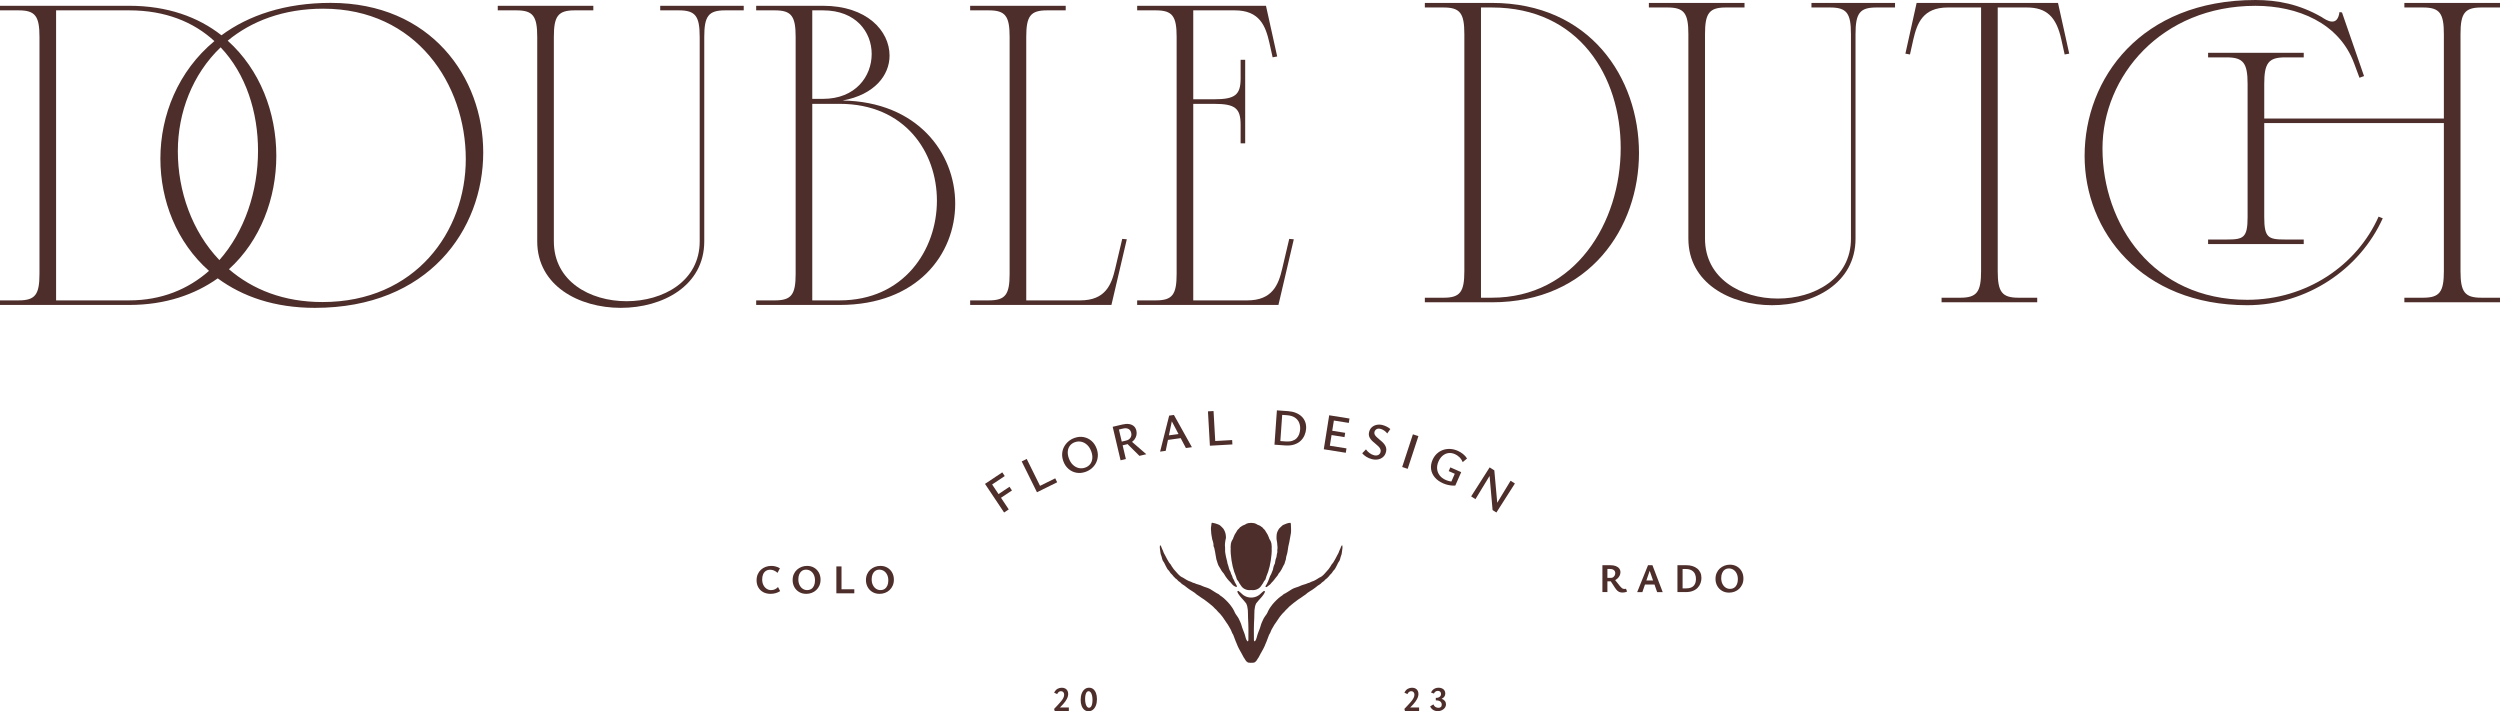 <?xml version="1.0" encoding="UTF-8"?><svg id="Layer_2" xmlns="http://www.w3.org/2000/svg" viewBox="0 0 538.14 153.101"><g id="Components"><g id="_55ac0926-4702-4d0a-bc8e-647478656168_25"><path d="M0,2.229v-.984h27.816c8.229,0,14.847,2.415,19.856,6.35,5.814-4.293,13.684-6.976,23.522-6.976,21.555,0,32.825,16.01,32.825,32.198,0,16.636-11.806,33.451-36.223,33.451-8.676,0-15.563-2.415-20.929-6.35-4.919,3.488-11.27,5.724-19.051,5.724H0v-.984h4.025c3.578,0,4.472-1.252,4.472-5.724V7.953c0-4.472-.894-5.724-4.472-5.724H0ZM27.816,64.658c6.976,0,12.7-2.415,17.173-6.35-6.977-6.171-10.465-15.116-10.465-24.149,0-9.391,3.846-18.872,11.627-25.312-4.472-4.114-10.554-6.619-18.335-6.619h-15.742v62.429h15.742ZM55.543,32.46c0-8.318-2.594-16.547-8.05-22.271-6.082,5.814-9.213,14.042-9.213,22.361,0,8.586,3.041,17.262,8.944,23.433,5.456-6.171,8.318-14.847,8.318-23.522ZM100.263,34.249c0-16.099-10.643-32.378-30.678-32.378-8.586,0-15.473,2.683-20.571,6.887,6.977,6.261,10.465,15.473,10.465,24.775,0,9.123-3.399,18.246-10.197,24.418,5.098,4.382,11.806,7.066,20.124,7.066,20.035,0,30.857-15.204,30.857-30.767Z" style="fill:#4d2e2b;"/><path d="M150.611,7.953c0-4.472-.895-5.724-4.472-5.724h-4.024v-.984h17.977v.984h-4.024c-3.578,0-4.472,1.252-4.472,5.724v44.005c0,9.57-8.944,14.31-17.977,14.31-8.944,0-17.978-4.741-17.978-14.31V7.953c0-4.472-.895-5.724-4.472-5.724h-4.024v-.984h20.571v.984h-4.025c-3.578,0-4.472,1.252-4.472,5.724v44.005c0,8.586,7.781,12.879,15.652,12.879s15.742-4.293,15.742-12.879V7.953Z" style="fill:#4d2e2b;"/><path d="M162.771,2.229v-.984h14.4c9.391,0,14.31,5.367,14.31,10.733,0,4.203-3.22,8.407-10.107,9.659,16.1.268,24.239,11.27,24.239,22.182s-8.139,21.823-24.864,21.823h-17.978v-.984h4.024c3.578,0,4.472-1.252,4.472-5.724V7.953c0-4.472-.895-5.724-4.472-5.724h-4.024ZM177.171,21.28c6.976,0,10.464-4.83,10.464-9.66,0-4.74-3.399-9.391-10.464-9.391h-2.325v19.051h2.325ZM180.749,64.658c13.774,0,20.929-10.822,20.929-21.465,0-10.464-6.887-20.84-20.929-20.84h-5.903v42.305h5.903Z" style="fill:#4d2e2b;"/><path d="M212.855,64.658c3.578,0,4.472-1.252,4.472-5.724V7.953c0-4.472-.894-5.724-4.472-5.724h-4.025v-.984h20.571v.984h-4.024c-3.578,0-4.472,1.252-4.472,5.724v56.705h11.627c5.366,0,6.708-3.309,7.513-6.797l1.521-6.44.984.089-3.309,14.132h-30.41v-.984h4.025Z" style="fill:#4d2e2b;"/><path d="M248.806,64.658c3.578,0,4.472-1.252,4.472-5.724V7.953c0-4.472-.895-5.724-4.472-5.724h-4.024v-.984h27.726l2.415,10.912-.984.179-.716-3.22c-.805-3.488-2.057-6.887-7.424-6.887h-8.944v19.14h4.472c4.472,0,5.724-.894,5.724-4.472v-4.025h.984v17.978h-.984v-4.024c0-3.578-1.252-4.472-5.724-4.472h-4.472v42.305h11.627c5.366,0,6.708-3.309,7.513-6.797l1.52-6.44.984.089-3.309,14.132h-30.41v-.984h4.024Z" style="fill:#4d2e2b;"/><path d="M306.707,1.611v-.985h14.411c21.124,0,31.685,16.111,31.685,32.312,0,16.022-10.562,32.133-31.685,32.133h-14.411v-.985h4.028c3.58,0,4.475-1.253,4.475-5.728V7.339c0-4.475-.895-5.728-4.475-5.728h-4.028ZM321.117,64.086c17.991,0,27.747-16.2,27.747-32.222,0-15.306-8.861-30.253-27.747-30.253h-2.327v62.475h2.327Z" style="fill:#4d2e2b;"/><path d="M398.429,7.339c0-4.475-.895-5.728-4.476-5.728h-4.027v-.985h17.99v.985h-4.027c-3.58,0-4.476,1.253-4.476,5.728v44.037c0,9.577-8.951,14.321-17.99,14.321-8.951,0-17.991-4.744-17.991-14.321V7.339c0-4.475-.895-5.728-4.476-5.728h-4.027v-.985h20.587v.985h-4.028c-3.58,0-4.475,1.253-4.475,5.728v44.037c0,8.593,7.787,12.889,15.663,12.889s15.753-4.296,15.753-12.889V7.339Z" style="fill:#4d2e2b;"/><path d="M436.286,1.611h-6.265v56.747c0,4.476.895,5.728,4.475,5.728h4.028v.985h-20.587v-.985h4.027c3.58,0,4.476-1.253,4.476-5.728V1.611h-7.161c-5.37,0-6.623,3.401-7.429,6.892l-.716,3.222-.985-.179,2.417-10.92h30.432l2.417,10.92-.985.179-.716-3.222c-1.074-4.923-3.222-6.892-7.429-6.892Z" style="fill:#4d2e2b;"/><path d="M506.724,13.605c-3.222-8.682-12.173-12.352-21.213-12.352-20.318,0-32.938,15.216-32.938,30.701,0,16.29,10.83,32.58,31.148,32.58,12.799,0,23.63-7.429,28.284-17.901l.895.358c-4.923,10.92-16.291,18.707-29.179,18.707-22.824,0-34.997-15.932-34.997-32.133,0-16.648,12.083-33.565,36.787-33.565,4.744,0,9.398.895,14.231,3.669,1.074.716,3.401,2.238,3.849-1.074l.537.089,4.744,13.694-.985.358-1.163-3.133ZM475.307,12.351v-.984h20.587v.984h-4.028c-3.58,0-4.475,1.253-4.475,5.728v7.429h38.666V7.339c0-4.475-.895-5.728-4.475-5.728h-4.028v-.985h20.587v.985h-4.028c-3.58,0-4.475,1.253-4.475,5.728v51.018c0,4.476.895,5.728,4.475,5.728h4.028v.985h-20.587v-.985h4.028c3.58,0,4.475-1.253,4.475-5.728v-31.864h-38.666v20.228c0,4.476.895,4.834,4.475,4.834h4.028v.984h-20.587v-.984h4.027c3.58,0,4.476-.358,4.476-4.834v-28.642c0-4.475-.895-5.728-4.476-5.728h-4.027Z" style="fill:#4d2e2b;"/><path d="M216.136,110.319l-4.109-6.162,3.718-2.48.531.796-2.716,1.811,3.579,5.367-1.002.668ZM214.787,107.606l-.531-.796,3.044-2.03.531.796-3.044,2.03Z" style="fill:#4d2e2b;"/><path d="M223.215,105.963l-3.286-6.638,1.079-.534,3.286,6.638-1.079.534ZM223.558,105.793l-.419-.847,4.005-1.983.419.848-4.005,1.983Z" style="fill:#4d2e2b;"/><path d="M233.679,101.568c-.686.243-1.349.305-1.988.186s-1.208-.396-1.704-.829c-.496-.433-.866-.993-1.109-1.679-.196-.552-.276-1.086-.241-1.605s.167-.997.398-1.437c.23-.44.536-.827.919-1.163.383-.335.829-.593,1.338-.773.679-.241,1.337-.301,1.973-.18.636.121,1.202.396,1.696.825.495.43.866.991,1.111,1.684.196.552.276,1.087.241,1.605-.035.518-.165.999-.39,1.44-.225.443-.53.829-.914,1.161s-.827.586-1.329.764ZM233.583,100.658c.46-.163.821-.415,1.082-.754.262-.34.416-.743.461-1.209.045-.466-.026-.964-.214-1.495-.211-.594-.506-1.068-.887-1.423-.381-.354-.8-.584-1.26-.688-.459-.104-.925-.072-1.399.096-.439.156-.789.402-1.052.738-.263.336-.417.738-.463,1.204-.046.466.027.968.218,1.505.211.594.505,1.069.882,1.425.377.356.795.586,1.254.69.459.104.918.074,1.378-.089Z" style="fill:#4d2e2b;"/><path d="M241.211,99.08l-1.699-7.209,2.093-.493c.526-.124.994-.157,1.405-.1.411.058.756.204,1.035.439.279.235.468.56.566.977.077.329.084.651.019.967s-.192.608-.383.877-.437.5-.738.695c-.301.194-.646.337-1.032.428l-1.523.359-.189-.8,1.665-.393c.409-.096.712-.299.909-.608.197-.308.249-.66.156-1.054-.095-.402-.296-.682-.603-.841-.308-.159-.702-.182-1.184-.068l-.855.202,1.498,6.355-1.139.269ZM245.266,98.125l-2.778-2.757.854-.548,3.403,2.957-1.479.349Z" style="fill:#4d2e2b;"/><path d="M255.272,96.439l-3.357-6.362.468-.065-1.46,7.035-1.204.169,1.95-7.752,1.025-.143,3.869,6.938-1.293.181ZM250.722,94.791l.214-.985,3.211-.449.632.866-4.058.568Z" style="fill:#4d2e2b;"/><path d="M260.438,95.943l-.419-7.395,1.203-.068.419,7.395-1.202.068ZM260.82,95.922l-.054-.944,4.462-.253.054.944-4.462.253Z" style="fill:#4d2e2b;"/><path d="M274.338,95.721l.522-7.389,2.392.169c.599.042,1.147.16,1.645.353.498.193.921.455,1.271.784s.609.72.78,1.173.237.955.198,1.509c-.032.457-.143.909-.333,1.359-.189.449-.466.849-.83,1.2-.363.351-.824.619-1.383.805-.559.186-1.227.252-2.006.197l-2.257-.16ZM275.6,94.941l1.168.083c.554.039,1.023-.005,1.409-.132.385-.127.697-.315.937-.566.24-.25.418-.536.535-.859.117-.323.188-.667.214-1.034.036-.509-.034-.986-.209-1.431-.176-.445-.479-.814-.909-1.108-.43-.294-1.013-.467-1.746-.519l-1-.071-.398,5.637Z" style="fill:#4d2e2b;"/><path d="M289.687,97.463l-4.736-.755,1.166-7.315,4.369.696-.15.945-3.213-.512-.864,5.425,3.579.57-.15.945ZM285.846,93.522l.147-.923,3.568.569-.147.923-3.568-.569Z" style="fill:#4d2e2b;"/><path d="M297.176,97.292c.054-.219.04-.423-.041-.613s-.204-.371-.371-.543c-.166-.172-.354-.342-.565-.51-.21-.167-.416-.342-.619-.523-.203-.181-.385-.375-.547-.581-.162-.206-.276-.433-.343-.681s-.063-.521.011-.821c.109-.445.307-.796.595-1.054.287-.258.631-.428,1.03-.512s.818-.071,1.255.036c.284.07.583.182.897.336.314.154.581.332.802.533l-.673.947c-.172-.243-.395-.454-.667-.634-.273-.179-.537-.3-.792-.363-.255-.063-.473-.066-.652-.01-.18.056-.323.149-.427.277-.105.129-.175.266-.211.412-.049.197-.03.381.055.553s.213.341.386.506c.172.166.362.334.571.505.209.171.416.35.622.535.205.186.387.389.546.61.158.221.27.459.334.714.065.256.058.54-.019.853-.115.467-.327.836-.637,1.107s-.673.445-1.09.52-.855.057-1.314-.056c-.459-.113-.87-.287-1.233-.523-.363-.236-.648-.484-.855-.743l.808-.833c.205.298.463.562.773.793.31.231.637.388.979.472.343.084.641.063.897-.063.255-.127.42-.343.495-.649Z" style="fill:#4d2e2b;"/><path d="M301.826,100.529l2.309-7.038,1.187.389-2.309,7.038-1.187-.389Z" style="fill:#4d2e2b;"/><path d="M310.645,104.043c-.769-.339-1.375-.775-1.816-1.309-.441-.534-.702-1.125-.783-1.771-.081-.646.027-1.306.324-1.979.23-.522.536-.963.92-1.323.384-.36.818-.626,1.304-.797.485-.172,1-.246,1.544-.225.544.022,1.097.157,1.661.405.398.175.775.405,1.13.688.355.283.642.604.861.963l-.934.782c-.194-.454-.441-.819-.742-1.095s-.606-.482-.915-.618c-.501-.221-.98-.298-1.435-.232-.456.066-.866.254-1.232.565-.366.311-.662.723-.889,1.238-.242.55-.339,1.083-.292,1.599.047.517.228.982.542,1.395.315.413.746.74,1.296.982.302.133.615.232.94.297.324.065.646.077.967.038l-.857.41.911-2.071-1.309-.576.354-.804,2.339,1.029-1.269,2.885c-.281.024-.572.019-.873-.015-.301-.034-.598-.089-.893-.165-.295-.076-.579-.175-.854-.296Z" style="fill:#4d2e2b;"/><path d="M316.672,106.853l3.982-6.246.797.508-3.849,6.33-.93-.593ZM321.694,110.054l-.408-.26-.729-8.301.439-.668.665.424.694,7.705-.661,1.1ZM326.093,104.075l-3.982,6.246-.788-.502,3.84-6.336.93.593Z" style="fill:#4d2e2b;"/><path d="M226.903,152.596c.287-.306.56-.597.822-.871s.493-.535.694-.784c.201-.249.359-.489.475-.72.115-.231.174-.46.174-.686,0-.226-.062-.408-.185-.547-.123-.138-.296-.207-.517-.207-.141,0-.283.045-.426.136-.144.09-.271.254-.381.49l-.649-.309c.196-.392.438-.667.724-.826s.59-.237.912-.237c.317,0,.578.062.784.185.206.123.358.285.456.486.098.201.147.422.147.664,0,.357-.098.719-.294,1.086-.196.367-.455.732-.777,1.093-.322.362-.669.722-1.041,1.079l.113-.347h2.142v.769h-3.039l-.136-.453Z" style="fill:#4d2e2b;"/><path d="M234.316,153.101c-.347,0-.647-.102-.901-.305-.254-.204-.45-.49-.589-.86s-.207-.8-.207-1.293c0-.523.075-.979.226-1.369.151-.39.363-.694.637-.912.274-.219.59-.328.946-.328.352,0,.654.102.905.305.251.204.446.489.584.856s.207.797.207,1.289c0,.528-.077.988-.23,1.38s-.366.696-.637.912c-.271.216-.585.324-.943.324ZM234.421,152.355c.161,0,.296-.07.407-.211.111-.141.195-.338.252-.592s.087-.549.087-.886c0-.382-.036-.714-.106-.995-.071-.281-.17-.5-.298-.656s-.275-.234-.441-.234c-.156,0-.29.071-.403.211-.113.141-.199.337-.257.588s-.086.546-.086.882c0,.382.036.715.109.999s.172.504.298.66c.126.156.272.234.438.234Z" style="fill:#4d2e2b;"/><path d="M302.299,152.596c.287-.306.56-.597.822-.871.261-.274.493-.535.694-.784.201-.249.359-.489.475-.72.115-.231.174-.46.174-.686,0-.226-.062-.408-.185-.547-.123-.138-.296-.207-.517-.207-.141,0-.283.045-.426.136-.144.09-.271.254-.381.49l-.649-.309c.196-.392.438-.667.724-.826.287-.158.59-.237.912-.237.317,0,.578.062.784.185.206.123.358.285.456.486.098.201.147.422.147.664,0,.357-.098.719-.294,1.086-.196.367-.455.732-.777,1.093-.322.362-.669.722-1.041,1.079l.113-.347h2.142v.769h-3.039l-.136-.453Z" style="fill:#4d2e2b;"/><path d="M310.345,151.676c0-.277-.102-.499-.305-.667-.204-.169-.53-.253-.977-.253v-.528c.252,0,.46-.036.626-.11.166-.073.291-.173.377-.302.085-.128.128-.273.128-.434,0-.206-.061-.369-.185-.49-.123-.121-.293-.181-.509-.181-.171,0-.332.049-.482.147-.151.098-.269.243-.355.434l-.626-.219c.091-.216.215-.402.373-.558s.344-.275.558-.358c.214-.083.446-.124.697-.124.282,0,.531.05.747.151.216.101.385.244.509.43.123.186.185.407.185.664,0,.261-.07.492-.211.69-.141.199-.349.353-.626.464-.276.111-.618.166-1.026.166v-.347c.433,0,.798.057,1.097.17.299.113.526.272.682.475.156.203.234.441.234.713,0,.231-.054.439-.162.622s-.25.339-.426.467c-.176.128-.369.225-.577.29-.209.065-.414.098-.615.098-.206,0-.415-.035-.626-.106s-.406-.182-.584-.336c-.179-.153-.318-.351-.418-.592l.701-.43c.1.257.247.444.441.562.193.118.403.177.63.177.226,0,.403-.057.531-.17.128-.113.192-.285.192-.517Z" style="fill:#4d2e2b;"/><path d="M165.869,127.829c-.598,0-1.123-.122-1.575-.365-.452-.243-.803-.584-1.056-1.02s-.379-.943-.379-1.518c0-.493.084-.931.251-1.315s.397-.71.69-.977.631-.471,1.012-.612.789-.211,1.223-.211c.31,0,.625.043.941.128s.619.213.906.383l-.51.985c-.264-.229-.523-.397-.779-.506s-.52-.163-.796-.163c-.358,0-.668.084-.928.251-.261.167-.46.408-.598.722-.138.314-.206.688-.206,1.121,0,.463.088.867.264,1.21.175.343.409.61.699.8s.606.286.946.286c.305,0,.587-.062.845-.185.258-.123.475-.284.651-.484l.466.88c-.305.199-.632.347-.981.444-.349.097-.711.145-1.087.145Z" style="fill:#4d2e2b;"/><path d="M173.549,127.829c-.569,0-1.073-.128-1.513-.383-.44-.255-.786-.607-1.038-1.056s-.379-.957-.379-1.526c0-.469.082-.891.247-1.267.164-.376.392-.695.682-.959s.622-.468.994-.611c.372-.144.766-.216,1.183-.216.563,0,1.063.128,1.5.383.437.255.78.606,1.03,1.052.249.446.374.956.374,1.531,0,.469-.082.891-.246,1.267-.165.376-.389.697-.673.964-.285.267-.612.471-.981.612-.369.141-.762.211-1.179.211ZM173.751,127.02c.346,0,.645-.085.897-.255.252-.17.446-.41.581-.721.134-.311.202-.674.202-1.091,0-.487-.086-.903-.26-1.249-.173-.346-.404-.613-.695-.801-.29-.188-.614-.281-.972-.281-.329,0-.617.084-.867.251-.25.167-.443.406-.581.717-.138.311-.206.677-.206,1.1,0,.481.086.896.259,1.245s.403.617.691.805c.287.188.604.282.95.282Z" style="fill:#4d2e2b;"/><path d="M180.033,127.715v-5.789h1.108v5.789h-1.108ZM180.376,127.715v-.871h3.519v.871h-3.519Z" style="fill:#4d2e2b;"/><path d="M189.332,127.829c-.569,0-1.073-.128-1.513-.383-.44-.255-.786-.607-1.038-1.056s-.379-.957-.379-1.526c0-.469.082-.891.247-1.267.164-.376.392-.695.682-.959s.622-.468.994-.611c.372-.144.766-.216,1.183-.216.563,0,1.063.128,1.5.383.437.255.78.606,1.03,1.052.249.446.374.956.374,1.531,0,.469-.082.891-.246,1.267-.165.376-.389.697-.673.964-.285.267-.612.471-.981.612-.369.141-.762.211-1.179.211ZM189.535,127.02c.346,0,.645-.085.897-.255.252-.17.446-.41.581-.721.134-.311.202-.674.202-1.091,0-.487-.086-.903-.26-1.249s-.404-.613-.695-.801c-.29-.188-.614-.281-.972-.281-.329,0-.617.084-.867.251-.25.167-.443.406-.581.717-.138.311-.206.677-.206,1.1,0,.481.086.896.259,1.245s.403.617.691.805c.287.188.604.282.95.282Z" style="fill:#4d2e2b;"/><path d="M344.928,127.453v-5.789h1.724c.441,0,.821.062,1.144.185s.572.298.748.523c.177.226.264.494.264.805,0,.258-.059.505-.175.739-.118.235-.277.443-.48.625-.203.182-.432.325-.69.431-.259.106-.528.159-.81.159h-1.328v-.739h1.469c.165,0,.313-.047.448-.141.135-.094.244-.218.327-.374.081-.155.123-.324.123-.506,0-.27-.098-.487-.295-.651-.196-.164-.476-.246-.841-.246h-.553v4.979h-1.074ZM349.274,127.55c-.247,0-.462-.034-.647-.101-.184-.068-.353-.175-.506-.321-.152-.146-.31-.343-.475-.589l-1.083-1.654.871-.308,1.267,1.584c.141.17.268.301.379.392.111.091.215.151.312.18s.187.044.269.044c.034,0,.086-.003.153-.009s.13-.021.189-.044l.238.625c-.188.076-.36.129-.515.158-.155.029-.306.044-.453.044Z" style="fill:#4d2e2b;"/><path d="M356.708,127.453l-1.821-5.208h.432l-1.787,5.208h-1.117l2.332-5.789h.95l2.208,5.789h-1.197ZM353.444,125.817l.317-.871h2.499l.465.871h-3.281Z" style="fill:#4d2e2b;"/><path d="M361.081,127.453v-5.789h1.917c.464,0,.893.06,1.289.18.396.12.741.296,1.035.528s.52.518.681.858c.162.34.242.73.242,1.17,0,.352-.06.708-.18,1.069-.12.361-.312.691-.576.99-.264.299-.614.54-1.047.721-.434.182-.965.273-1.593.273h-1.767ZM362.189,126.653h.756c.428,0,.781-.057,1.056-.172.276-.115.492-.27.647-.466.156-.196.264-.416.327-.66.061-.243.092-.497.092-.761,0-.37-.071-.714-.211-1.034-.141-.32-.376-.579-.705-.779-.328-.199-.773-.299-1.337-.299h-.625v4.17Z" style="fill:#4d2e2b;"/><path d="M372.201,127.568c-.57,0-1.074-.128-1.513-.383-.439-.255-.785-.607-1.038-1.056-.252-.449-.378-.957-.378-1.526,0-.469.082-.891.247-1.267.163-.376.392-.695.681-.959.291-.264.622-.468.994-.611.373-.144.767-.216,1.183-.216.563,0,1.063.128,1.5.383.437.255.781.606,1.03,1.052.249.446.374.956.374,1.531,0,.469-.082.891-.247,1.267-.165.376-.389.697-.673.964-.285.267-.612.471-.982.612-.369.141-.762.211-1.178.211ZM372.403,126.758c.346,0,.644-.085.897-.255.252-.17.446-.41.581-.721.135-.311.203-.674.203-1.091,0-.487-.087-.903-.26-1.249s-.404-.613-.695-.801c-.29-.188-.614-.281-.972-.281-.329,0-.617.084-.867.251s-.443.406-.581.717-.206.677-.206,1.1c0,.481.086.896.259,1.245s.403.617.691.805c.287.188.604.282.95.282Z" style="fill:#4d2e2b;"/><path d="M272.44,126.344c.172.146.377-.105.513-.206.194-.166.431-.288.584-.498.137-.212.325-.374.502-.551.222-.25.424-.521.622-.792.105-.148.243-.27.345-.42.087-.129.138-.284.224-.414.095-.143.231-.254.326-.398.234-.342.432-.714.606-1.089.07-.175.172-.334.272-.494.093-.156.124-.336.168-.51.046-.191.136-.369.185-.558.044-.168.032-.344.068-.513.068-.272.137-.572.229-.827.059-.198.065-.4.105-.596.054-.29.107-.554.131-.851.055-.304.137-.596.202-.898.116-.66.243-1.32.359-1.981.075-.649-.002-1.303-.014-1.952-.013-.097-.028-.273-.163-.258-.282.033-.574.069-.834.189-.251.142-.552.19-.79.35-.105.077-.193.176-.284.268-.144.149-.319.268-.447.432-.109.14-.189.297-.267.45-.114.227-.226.464-.253.716-.025.303-.068.601-.051.908,0,.455.176.907.162,1.366-.003.251.084.501.058.752-.013.138-.045.274-.051.413-.007.149.019.302.01.453-.009.172-.078.333-.113.5-.05.277-.033.573-.174.829-.145.355-.16.768-.244,1.138-.046.149-.155.279-.203.428-.062.223-.142.446-.174.673-.011.084-.023.169-.049.249-.143.337-.248.604-.382.945-.066.138-.167.258-.223.401-.061.152-.103.312-.168.462-.145.41-.305.801-.507,1.19-.068.143-.157.272-.244.403-.057.076-.108.218-.043.285l.006.006Z" style="fill:#4d2e2b;"/><path d="M260.778,112.766c-.04.29-.062.583-.117.873-.022.227.035.452.035.679.004.583.14,1.157.234,1.729.025.162.096.311.146.466.04.137.063.278.095.413.012.058.029.137.036.207.015.16-.026.273.015.428.029.142.095.214.14.333.051.142.067.299.093.443.054.306.153.618.177.934.071.379.138.758.199,1.136.027.111.07.218.11.325.101.265.136.539.254.794.075.196.167.384.298.549.154.204.239.446.381.657.114.174.213.358.36.503.113.108.209.231.282.369.371.669.859,1.268,1.408,1.8.189.259.397.498.651.693.134.102.307.148.455.227.019.009.054.021.056.02l.022.005c.119.025.171-.106.129-.218-.103-.224-.21-.444-.341-.646-.164-.223-.192-.509-.339-.74-.092-.136-.203-.266-.239-.43-.02-.074-.033-.151-.052-.225-.047-.197-.181-.357-.254-.543-.077-.189-.091-.401-.198-.578-.04-.07-.088-.138-.126-.209-.122-.271-.176-.571-.26-.856-.05-.222-.144-.417-.203-.632-.037-.139-.047-.285-.079-.426-.063-.324-.139-.64-.237-.953-.062-.372-.151-.737-.194-1.112-.008-.324-.008-.646-.01-.969-.043-.295-.048-.59-.012-.888.027-.228.047-.454.098-.679.033-.139.081-.269.094-.404.018-.19-.003-.386-.021-.572-.041-.528-.243-1.025-.53-1.466-.201-.259-.461-.46-.69-.688-.106-.093-.231-.158-.362-.209-.396-.166-.81-.293-1.235-.363-.211-.039-.242-.013-.269.21l-.002.012Z" style="fill:#4d2e2b;"/><path d="M288.791,119.27c.075-.318.08-.645.134-.966.013-.044.024-.116.033-.2.013-.079.019-.176.019-.276.001-.026 0-.051 0-.077v-0c-.001-.242-.033-.447-.134-.362-.009.015-.014.031-.022.046-.03.023-.065.064-.106.141-.068.164-.133.329-.197.494-.086.204-.17.409-.269.604-.01.054-.03.104-.045.156-.108.244-.223.484-.364.713-.248.522-.543,1.023-.839,1.52-.131.176-.257.356-.408.515-.055.097-.107.196-.161.294-.159.223-.319.448-.472.677-.029.029-.052.061-.084.087-.432.45-.806,1.001-1.305,1.38-.01.007-.02.015-.031.021-.164.121-.34.226-.537.299-.222.161-.46.298-.698.433-.116.061-.23.125-.344.187-.085.043-.173.08-.26.121-.073.029-.146.059-.226.076-.223.059-.412.2-.624.284-.017.006-.033.012-.05.018-.069.024-.141.043-.217.047-.154.062-.306.128-.459.193-.289.092-.579.18-.867.262-.248.096-.491.207-.734.316-.273.093-.551.173-.823.278-.462.164-.87.433-1.276.703-.226.132-.448.271-.667.415-.274.118-.525.252-.728.484-.283.191-.571.382-.826.612-.648.584-1.24,1.194-1.726,1.913-.068.095-.134.191-.196.29-.002.004-.005.007-.007.011-.011.018-.018.037-.028.055-.123.204-.245.409-.339.635-.022.045-.035.091-.056.136-.058.115-.11.233-.18.342-.247.38-.556.727-.742,1.144-.203.456-.437.901-.556,1.378-.169.68-.505,1.31-.706,1.978-.12.398-.214.971-.473,1.305-.159.205-.24.056-.283-.169-.019-1.593-.025-3.191.076-4.777.015-.278.019-.556.014-.835.003-.268.01-.536.03-.802.001-.021.003-.041.004-.061.041-.489.138-.967.35-1.415.152-.217.35-.448.565-.686.151-.15.297-.305.428-.473.25-.279.479-.555.642-.816.216-.328.374-.685.162-.7-.047-.02-.101-.024-.151-.022-.044.022-.069.061-.093.102-.299.184-.655.613-.916.786-.018.01-.033.023-.051.033-.031.022-.065.04-.098.06-.109.071-.222.134-.338.188-.018.008-.036.015-.054.022-.112.049-.226.091-.343.125-.033.009-.066.016-.099.024-.102.026-.205.048-.309.062-.056.008-.112.011-.168.015-.082.007-.163.013-.245.013-.082-0-.163-.006-.245-.013-.056-.004-.112-.008-.168-.015-.104-.015-.207-.037-.309-.062-.033-.008-.066-.015-.099-.024-.117-.034-.232-.076-.344-.125-.018-.008-.036-.014-.053-.022-.117-.054-.23-.117-.339-.188-.032-.021-.066-.038-.097-.06-.018-.01-.034-.024-.052-.034-.261-.173-.617-.602-.916-.786-.023-.041-.049-.08-.093-.102-.05-.001-.104.003-.151.022-.212.015-.054.372.162.7.163.261.392.537.642.817.131.168.276.322.427.472.215.238.413.469.565.686.212.448.309.926.35,1.415.001.021.003.041.004.061.02.266.027.534.03.802-.005.279-.001.557.014.835.1,1.586.094,3.184.076,4.778-.043.224-.124.373-.283.169-.259-.333-.353-.907-.473-1.305-.201-.668-.538-1.298-.707-1.978-.118-.477-.353-.922-.555-1.378-.186-.417-.495-.764-.742-1.144-.071-.11-.123-.227-.181-.343-.021-.045-.033-.091-.056-.136-.094-.225-.215-.429-.338-.633-.011-.018-.018-.038-.029-.057-.002-.004-.005-.007-.007-.011-.062-.099-.129-.194-.196-.289-.486-.719-1.078-1.329-1.726-1.914-.255-.23-.543-.42-.826-.612-.203-.233-.454-.367-.728-.484-.219-.144-.441-.283-.668-.415-.406-.27-.814-.539-1.276-.703-.272-.105-.55-.185-.823-.278-.243-.109-.486-.22-.734-.316-.288-.081-.578-.169-.867-.262-.153-.065-.306-.13-.46-.193-.077-.004-.148-.023-.217-.047-.017-.006-.033-.012-.05-.018-.212-.084-.401-.225-.624-.284-.079-.017-.152-.047-.226-.076-.086-.041-.174-.078-.26-.121-.115-.062-.229-.126-.345-.187-.239-.135-.476-.273-.698-.433-.197-.074-.373-.178-.537-.299-.011-.007-.02-.015-.031-.022-.499-.379-.872-.93-1.305-1.38-.031-.027-.055-.059-.083-.087-.153-.23-.313-.454-.472-.677-.053-.099-.106-.197-.161-.294-.151-.16-.277-.34-.408-.516-.296-.497-.591-.998-.839-1.52-.141-.229-.256-.469-.364-.713-.015-.052-.035-.102-.045-.156-.098-.194-.182-.399-.269-.602-.065-.166-.13-.331-.198-.496-.041-.077-.076-.118-.106-.141-.008-.015-.013-.031-.022-.046-.101-.085-.134.12-.134.362v0c-0.0.026-0.0.05 0.0.077 0.0.1.007.197.019.276.01.084.021.156.033.2.054.321.059.648.134.966.06.128.098.261.139.393.021.072.047.142.071.213.046.173.088.348.138.522.06.279.241.481.385.713.018.036.039.072.058.108.173.416.412.796.617,1.198.074.152.202.262.319.38.009.013.016.026.025.038.044.054.09.106.135.16.148.308.383.537.629.767.093.116.19.228.275.351.056.053.118.099.174.151.039.057.077.116.122.168.274.184.529.382.729.652.234.174.494.324.677.56.19.166.416.284.628.42.194.152.386.307.581.458.659.551,1.477.875,2.086,1.476.142.105.29.199.438.295.364.279.753.524,1.14.772.31.254.629.495.958.726.18.15.359.302.546.445.135.111.269.223.402.337.233.266.488.508.751.742.087.101.179.199.257.309.366.333.683.702.978,1.089.04.05.077.102.116.153.291.396.561.809.828,1.226.312.375.489.817.754,1.217.274.399.338.909.635,1.295.019.034.03.071.048.105.175.456.339.917.522,1.371.058.16.127.316.201.469.01.021.018.044.028.066.112.319.255.623.408.923.056.124.119.243.19.359.297.542.617,1.073.888,1.629.056.064.105.135.152.208.03.053.058.108.089.161.013.019.03.034.043.053.103.173.208.345.345.476.04.02.081.039.122.059.029.031.059.061.088.093.105.083.244.084.387.077.115.023.232.036.355.018.006-.002.013-.001.02-.003.006.002.014.001.02.003.123.018.241.005.355-.018.143.007.282.006.387-.077.028-.031.059-.062.088-.093.041-.02.081-.038.122-.059.138-.131.242-.303.345-.476.013-.018.03-.034.043-.052.031-.053.058-.108.089-.161.048-.073.097-.144.153-.208.27-.557.591-1.088.888-1.63.07-.116.134-.235.19-.359.153-.3.296-.604.408-.923.01-.021.018-.043.028-.064.074-.154.143-.31.201-.471.183-.454.347-.915.522-1.371.018-.035.029-.071.048-.106.297-.385.361-.895.635-1.295.266-.401.443-.842.755-1.217.266-.418.537-.831.828-1.227.039-.05.076-.102.115-.152.295-.388.613-.757.979-1.09.078-.11.17-.208.257-.309.263-.234.517-.476.751-.742.133-.114.266-.226.402-.337.187-.142.366-.295.546-.445.329-.23.648-.472.958-.726.387-.248.776-.493,1.14-.772.147-.096.296-.19.438-.295.609-.601,1.427-.925,2.086-1.476.195-.151.386-.306.581-.458.212-.137.439-.255.628-.42.183-.236.443-.386.677-.56.2-.27.454-.467.729-.652.045-.052.083-.111.122-.168.057-.052.118-.099.174-.151.085-.123.182-.235.275-.351.245-.23.481-.459.629-.766.045-.054.092-.106.135-.16.009-.013.016-.026.025-.038.117-.118.245-.228.319-.38.205-.401.443-.781.616-1.197.019-.037.04-.072.059-.109.144-.232.325-.433.385-.713.049-.175.091-.349.138-.522.024-.071.05-.141.071-.213.041-.132.079-.265.139-.393Z" style="fill:#4d2e2b;"/><path d="M273.751,117.803c.002-.053-.005-.105-.011-.158-.011-.102-.021-.19-.021-.279-.002-.221-.036-.414-.104-.607-.076-.224-.135-.395-.226-.508-.066-.088-.119-.176-.169-.282l-.01-.032c-.015-.084-.024-.129-.043-.171l-.069-.148c-.036-.08-.067-.162-.098-.243-.039-.106-.07-.188-.125-.283-.057-.117-.125-.218-.197-.324l-.022-.032-.213-.347c-.078-.141-.142-.258-.23-.354-.041-.046-.086-.086-.131-.127-.058-.053-.114-.104-.17-.164-.045-.049-.085-.101-.125-.153-.025-.033-.072-.095-.089-.109-.035-.015-.082-.041-.13-.067l-.077-.041-.091-.077c-.027-.025-.054-.051-.084-.074-.049-.029-.141-.072-.235-.116l-.11-.052c-.029-.012-.075-.025-.122-.04l-.212-.092c-.068-.036-.126-.077-.183-.119-.024-.018-.045-.034-.06-.042l-.115-.043c-.114-.044-.269-.104-.336-.109-.117.005-.234-.014-.337-.03-.041-.008-.064-.01-.087-.011l-.054-.005c-.058-.009-.085-.014-.112-.016-.006.003-.021.005-.034.004l-.036-.003c-.019.001-.046.006-.074.01l-.084.01c-.023.002-.046.003-.07.009-.119.019-.235.037-.369.034-.052.005-.207.065-.32.108l-.122.045c-.009.005-.029.021-.051.037-.06.044-.119.085-.182.119l-.215.093c-.048.014-.095.028-.129.042l-.088.042c-.111.052-.203.096-.266.133-.017.014-.044.04-.071.065l-.066.06-.102.059c-.047.025-.095.051-.143.075-.003.006-.049.067-.074.1-.04.052-.08.104-.124.151-.058.061-.114.113-.17.165-.046.041-.09.081-.131.126-.088.096-.152.213-.227.348l-.237.384c-.073.107-.142.208-.194.317-.06.104-.09.186-.123.273-.037.1-.068.182-.104.261l-.069.149c-.019.042-.028.086-.037.138l-.017.065c-.05.106-.103.194-.166.278-.095.117-.153.289-.228.507-.07.198-.104.391-.106.613,0,.087-.009.176-.019.264-.008.068-.015.119-.013.17.001.055.008.108.014.161l.006.075c-.027.372-.02.769.022,1.252.167,1.901.535,3.481,1.126,4.827.049.111.072.213.094.313.019.086.038.167.072.247.043.102.117.192.196.288.062.075.126.154.178.242.034.057.066.124.099.192.059.123.119.25.195.315l.032.04c.032.062.065.124.107.18.008.01.016.019.024.028.012.013.025.027.036.042.214.358.45.584.796.768.381.203.769.286,1.22.259.035-.002.071-.006.106-.011.031-.004.062-.008.093-.01.054.003.085.006.116.01.035.004.07.009.106.011.451.028.84-.056,1.22-.259.347-.185.582-.41.786-.754.022-.029.034-.043.047-.056.008-.009.017-.018.024-.028.042-.055.074-.117.106-.18l.032-.041c.076-.065.136-.192.195-.315.033-.069.065-.135.099-.193.052-.088.116-.166.178-.242.079-.096.153-.187.196-.288.034-.08.052-.161.072-.247.022-.099.045-.202.094-.312.591-1.347.959-2.926,1.126-4.827.043-.482.05-.881.023-1.253l-.001-.01.006-.061c.007-.054.014-.108.015-.163Z" style="fill:#4d2e2b;"/></g></g></svg>